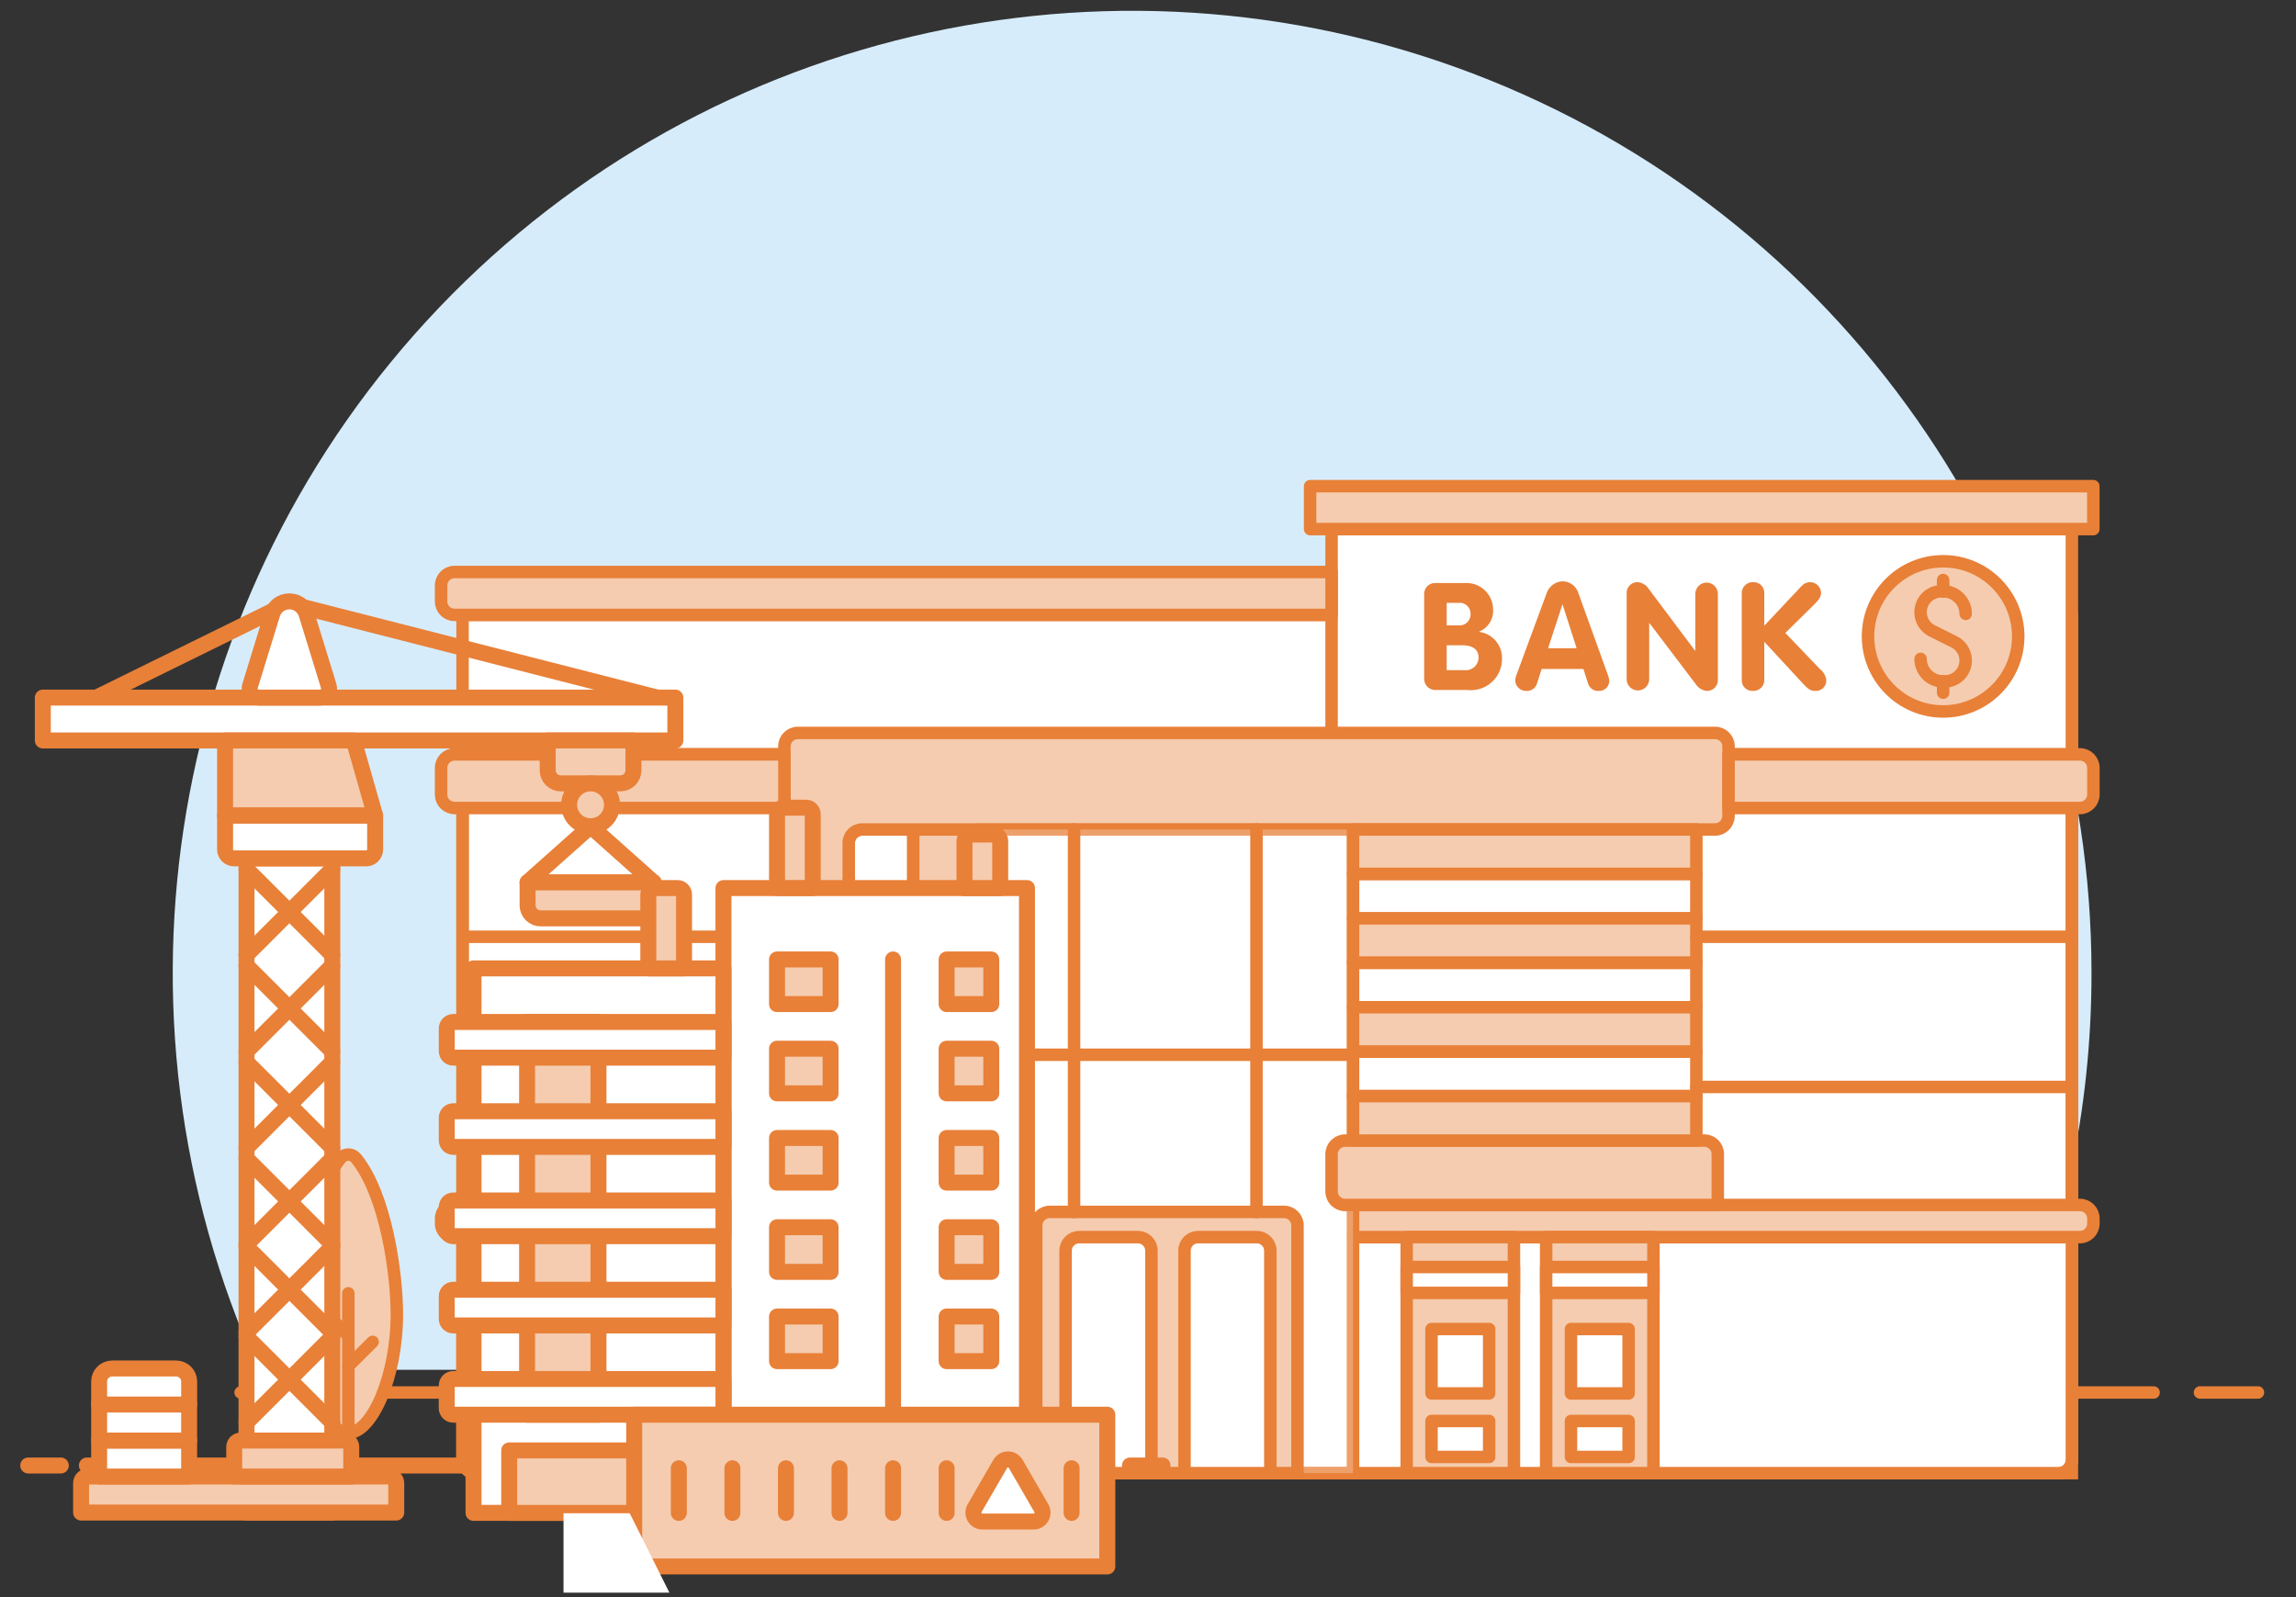 <?xml version="1.0" encoding="UTF-8"?>
<svg width="92px" height="64px" viewBox="0 0 92 64" version="1.1" xmlns="http://www.w3.org/2000/svg" xmlns:xlink="http://www.w3.org/1999/xlink">
    <rect x="0" y="0" width="92" height="64" fill="#333333" stroke="none"/>
    <title>742C8E62-EFCA-428C-A4E9-43788E9DEDAF</title>
    <g id="Page-1" stroke="none" stroke-width="1" fill="none" fill-rule="evenodd">
        <g id="Home-part-2-new" transform="translate(-488, -313)">
            <g id="Products" transform="translate(85, 139)">
                <g id="Product-card-Copy" transform="translate(380, 150)">
                    <g id="Loans-icon" transform="translate(24, 24)">
                        <path d="M82.806,38.99 C82.808,23.244 73.261,9.079 58.691,3.211 C44.121,-2.657 27.457,0.95 16.598,12.323 C5.739,23.697 2.869,40.549 9.348,54.892 L79.381,54.892 C81.642,49.898 82.81,44.475 82.806,38.99 Z" id="Path" fill="#D7ECFA" fill-rule="nonzero"></path>
                        <g id="streamline-icon-bank-3@64x64" transform="translate(8.637, 19.438)">
                            <line x1="4.186" y1="36.362" x2="76.657" y2="36.362" id="Path" stroke="#E88038" stroke-width="0.5" stroke-linecap="round" stroke-linejoin="round"></line>
                            <line x1="0.005" y1="36.362" x2="2.327" y2="36.362" id="Path" stroke="#E88038" stroke-width="0.5" stroke-linecap="round" stroke-linejoin="round"></line>
                            <line x1="78.516" y1="36.362" x2="80.838" y2="36.362" id="Path" stroke="#E88038" stroke-width="0.5" stroke-linecap="round" stroke-linejoin="round"></line>
                            <path d="M9.436,39.595 C9.138,39.594 8.898,39.353 8.897,39.056 L8.897,10.791 L73.383,10.791 L73.383,39.595 L9.436,39.595 Z" id="Path" stroke="#E88038" stroke-width="0.5" fill="#FFFFFF" fill-rule="nonzero"></path>
                            <path d="M9.436,39.595 C9.138,39.594 8.898,39.353 8.897,39.056 L8.897,10.791 L73.383,10.791 L73.383,39.056 C73.382,39.353 73.141,39.594 72.844,39.595 L9.436,39.595 Z" id="Path" stroke="#E88038" stroke-width="0.5" stroke-linecap="round" stroke-linejoin="round"></path>
                            <path d="M9.436,39.595 C9.138,39.594 8.898,39.353 8.897,39.056 L8.897,30.137 L29.533,30.137 L29.533,39.595 L9.436,39.595 Z" id="Path" fill="#FFFFFF" fill-rule="nonzero"></path>
                            <path d="M9.436,39.595 C9.138,39.594 8.898,39.353 8.897,39.056 L8.897,30.137 L29.533,30.137 L29.533,39.595 L9.436,39.595 Z" id="Path" stroke="#E88038" stroke-width="0.5" stroke-linecap="round" stroke-linejoin="round"></path>
                            <path d="M44.579,39.595 L44.579,30.137 L73.383,30.137 L73.383,39.056 C73.382,39.353 73.141,39.594 72.844,39.595 L44.579,39.595 Z" id="Path" fill="#FFFFFF" fill-rule="nonzero"></path>
                            <path d="M44.579,39.595 L44.579,30.137 L73.383,30.137 L73.383,39.056 C73.382,39.353 73.141,39.594 72.844,39.595 L44.579,39.595 Z" id="Path" stroke="#E88038" stroke-width="0.5" stroke-linecap="round" stroke-linejoin="round"></path>
                            <polygon id="Path" fill="#FFFFFF" fill-rule="nonzero" points="8.897 5.202 73.383 5.202 73.383 10.791 8.897 10.791"></polygon>
                            <polygon id="Path" stroke="#E88038" stroke-width="0.5" stroke-linecap="round" stroke-linejoin="round" points="8.897 5.202 73.383 5.202 73.383 10.791 8.897 10.791"></polygon>
                            <polygon id="Path" fill="#FFFFFF" fill-rule="nonzero" points="43.72 1.764 73.383 1.764 73.383 10.792 43.72 10.792"></polygon>
                            <polygon id="Path" stroke="#E88038" stroke-width="0.5" stroke-linecap="round" stroke-linejoin="round" points="43.72 1.764 73.383 1.764 73.383 10.792 43.72 10.792"></polygon>
                            <polygon id="Path" stroke="#E88038" stroke-width="0.5" fill="#F5CCAF" fill-rule="nonzero" stroke-linecap="round" stroke-linejoin="round" points="26.953 13.801 29.532 13.801 29.532 39.595 26.953 39.595"></polygon>
                            <path d="M26.953,39.595 L24.373,39.595 L24.373,14.34 C24.373,14.042 24.615,13.801 24.912,13.801 L26.953,13.801 L26.953,39.595 Z" id="Path" fill="#FFFFFF" fill-rule="nonzero"></path>
                            <path d="M26.953,39.595 L24.373,39.595 L24.373,14.34 C24.374,14.042 24.615,13.802 24.912,13.801 L26.953,13.801 L26.953,39.595 Z" id="Path" stroke="#E88038" stroke-width="0.5" stroke-linecap="round" stroke-linejoin="round"></path>
                            <polygon id="Path" fill="#FFFFFF" fill-rule="nonzero" points="24.373 30.137 26.953 30.137 26.953 39.595 24.373 39.595"></polygon>
                            <polygon id="Path" stroke="#E88038" stroke-width="0.5" stroke-linecap="round" stroke-linejoin="round" points="24.373 30.137 26.953 30.137 26.953 39.595 24.373 39.595"></polygon>
                            <path d="M59.626,10.47 C59.625,10.173 59.384,9.933 59.087,9.932 L22.331,9.932 C22.034,9.933 21.793,10.173 21.792,10.47 L21.792,39.595 L24.371,39.595 L24.371,14.34 C24.372,14.042 24.613,13.802 24.91,13.801 L59.085,13.801 C59.382,13.8 59.623,13.559 59.624,13.262 L59.626,10.47 Z" id="Path" fill="#F5CCAF" fill-rule="nonzero"></path>
                            <path d="M59.626,10.47 C59.625,10.173 59.384,9.933 59.087,9.932 L22.331,9.932 C22.034,9.933 21.793,10.173 21.792,10.47 L21.792,39.595 L24.371,39.595 L24.371,14.34 C24.372,14.042 24.613,13.802 24.91,13.801 L59.085,13.801 C59.382,13.8 59.623,13.559 59.624,13.262 L59.626,10.47 Z" id="Path" stroke="#E88038" stroke-width="0.5" stroke-linecap="round" stroke-linejoin="round"></path>
                            <path d="M59.626,12.941 L59.626,10.791 L73.706,10.791 C74.003,10.792 74.244,11.033 74.245,11.33 L74.245,12.402 C74.244,12.699 74.003,12.94 73.706,12.941 L59.626,12.941 Z" id="Path" stroke="#E88038" stroke-width="0.5" fill="#F5CCAF" fill-rule="nonzero" stroke-linecap="round" stroke-linejoin="round"></path>
                            <path d="M8.576,12.941 C8.278,12.94 8.037,12.699 8.037,12.402 L8.037,11.33 C8.038,11.033 8.279,10.792 8.576,10.791 L21.795,10.791 L21.795,12.941 L8.576,12.941 Z" id="Path" stroke="#E88038" stroke-width="0.5" fill="#F5CCAF" fill-rule="nonzero" stroke-linecap="round" stroke-linejoin="round"></path>
                            <path d="M8.576,30.137 C8.278,30.137 8.037,29.896 8.037,29.598 L8.037,29.389 C8.037,29.091 8.278,28.85 8.576,28.85 L21.795,28.85 L21.795,30.14 L8.576,30.137 Z" id="Path" stroke="#E88038" stroke-width="0.5" fill="#F5CCAF" fill-rule="nonzero" stroke-linecap="round" stroke-linejoin="round"></path>
                            <polygon id="Path" stroke="#E88038" stroke-width="0.5" fill="#F5CCAF" fill-rule="nonzero" stroke-linecap="round" stroke-linejoin="round" points="24.373 28.847 26.953 28.847 26.953 30.137 24.373 30.137"></polygon>
                            <path d="M44.579,30.137 L44.579,28.847 L73.706,28.847 C74.003,28.848 74.244,29.089 74.245,29.387 L74.245,29.598 C74.244,29.895 74.003,30.136 73.706,30.137 L44.579,30.137 Z" id="Path" stroke="#E88038" stroke-width="0.5" fill="#F5CCAF" fill-rule="nonzero" stroke-linecap="round" stroke-linejoin="round"></path>
                            <polygon id="Path" stroke="#E88038" stroke-width="0.5" fill="#F5CCAF" fill-rule="nonzero" stroke-linecap="round" stroke-linejoin="round" points="42.859 0.044 74.242 0.044 74.242 1.764 42.859 1.764"></polygon>
                            <path d="M8.576,5.202 C8.278,5.202 8.037,4.961 8.037,4.663 L8.037,4.021 C8.038,3.724 8.279,3.483 8.576,3.483 L43.719,3.483 L43.719,5.202 L8.576,5.202 Z" id="Path" stroke="#E88038" stroke-width="0.5" fill="#F5CCAF" fill-rule="nonzero" stroke-linecap="round" stroke-linejoin="round"></path>
                            <polygon id="Path" stroke="#E88038" stroke-width="0.5" fill="#FFFFFF" fill-rule="nonzero" opacity="0.5" stroke-linecap="round" stroke-linejoin="round" points="29.532 13.801 44.579 13.801 44.579 39.595 29.532 39.595"></polygon>
                            <path d="M59.195,28.847 L44.258,28.847 C43.961,28.846 43.72,28.606 43.719,28.309 L43.719,26.807 C43.72,26.51 43.961,26.269 44.258,26.268 L58.657,26.268 C58.954,26.269 59.195,26.51 59.195,26.807 L59.195,28.847 Z" id="Path" stroke="#E88038" stroke-width="0.5" fill="#F5CCAF" fill-rule="nonzero" stroke-linecap="round" stroke-linejoin="round"></path>
                            <path d="M42.353,29.665 C42.353,29.367 42.112,29.127 41.815,29.125 L32.423,29.125 C32.126,29.127 31.885,29.367 31.884,29.665 L31.884,39.595 L42.353,39.595 L42.353,29.665 Z" id="Path" stroke="#E88038" stroke-width="0.5" fill="#F5CCAF" fill-rule="nonzero" stroke-linecap="round" stroke-linejoin="round"></path>
                            <polygon id="Path" stroke="#E88038" stroke-width="0.5" fill="#F5CCAF" fill-rule="nonzero" stroke-linecap="round" stroke-linejoin="round" points="44.579 13.801 58.336 13.801 58.336 15.582 44.579 15.582"></polygon>
                            <polygon id="Path" stroke="#E88038" stroke-width="0.5" stroke-linecap="round" stroke-linejoin="round" points="44.579 15.582 58.336 15.582 58.336 17.363 44.579 17.363"></polygon>
                            <polygon id="Path" stroke="#E88038" stroke-width="0.5" fill="#F5CCAF" fill-rule="nonzero" stroke-linecap="round" stroke-linejoin="round" points="44.579 17.363 58.336 17.363 58.336 19.144 44.579 19.144"></polygon>
                            <polygon id="Path" stroke="#E88038" stroke-width="0.5" stroke-linecap="round" stroke-linejoin="round" points="44.579 19.144 58.336 19.144 58.336 20.925 44.579 20.925"></polygon>
                            <polygon id="Path" stroke="#E88038" stroke-width="0.5" fill="#F5CCAF" fill-rule="nonzero" stroke-linecap="round" stroke-linejoin="round" points="44.579 20.925 58.336 20.925 58.336 22.706 44.579 22.706"></polygon>
                            <polygon id="Path" stroke="#E88038" stroke-width="0.5" stroke-linecap="round" stroke-linejoin="round" points="44.579 22.706 58.336 22.706 58.336 24.487 44.579 24.487"></polygon>
                            <polygon id="Path" stroke="#E88038" stroke-width="0.5" fill="#F5CCAF" fill-rule="nonzero" stroke-linecap="round" stroke-linejoin="round" points="44.579 24.487 58.336 24.487 58.336 26.268 44.579 26.268"></polygon>
                            <line x1="33.401" y1="13.801" x2="33.401" y2="29.132" id="Path" stroke="#E88038" stroke-width="0.5" stroke-linecap="round" stroke-linejoin="round"></line>
                            <line x1="40.71" y1="13.801" x2="40.71" y2="29.132" id="Path" stroke="#E88038" stroke-width="0.5" stroke-linecap="round" stroke-linejoin="round"></line>
                            <line x1="29.532" y1="22.829" x2="44.579" y2="22.829" id="Path" stroke="#E88038" stroke-width="0.5" stroke-linecap="round" stroke-linejoin="round"></line>
                            <path d="M36.501,39.595 L33.061,39.595 L33.061,30.676 C33.062,30.379 33.303,30.138 33.601,30.137 L35.962,30.137 C36.259,30.138 36.5,30.379 36.501,30.676 L36.501,39.595 Z" id="Path" fill="#FFFFFF" fill-rule="nonzero"></path>
                            <path d="M36.501,39.595 L33.061,39.595 L33.061,30.676 C33.062,30.379 33.303,30.138 33.601,30.137 L35.962,30.137 C36.259,30.138 36.5,30.379 36.501,30.676 L36.501,39.595 Z" id="Path" stroke="#E88038" stroke-width="0.5" stroke-linecap="round" stroke-linejoin="round"></path>
                            <path d="M41.265,39.595 L37.826,39.595 L37.826,30.676 C37.827,30.379 38.067,30.138 38.365,30.137 L40.726,30.137 C41.023,30.138 41.264,30.379 41.265,30.676 L41.265,39.595 Z" id="Path" fill="#FFFFFF" fill-rule="nonzero"></path>
                            <path d="M41.265,39.595 L37.826,39.595 L37.826,30.676 C37.827,30.379 38.067,30.138 38.365,30.137 L40.726,30.137 C41.023,30.138 41.264,30.379 41.265,30.676 L41.265,39.595 Z" id="Path" stroke="#E88038" stroke-width="0.5" stroke-linecap="round" stroke-linejoin="round"></path>
                            <path d="M47.429,4.378 C47.423,4.252 47.472,4.13 47.563,4.043 C47.655,3.957 47.779,3.914 47.904,3.926 L49.06,3.926 C49.353,3.908 49.64,4.011 49.855,4.211 C50.069,4.412 50.191,4.692 50.191,4.986 C50.217,5.371 49.991,5.728 49.632,5.871 L49.632,5.882 C50.149,5.949 50.538,6.385 50.547,6.906 C50.566,7.274 50.422,7.632 50.153,7.884 C49.883,8.136 49.516,8.256 49.15,8.212 L47.911,8.212 C47.784,8.222 47.659,8.178 47.568,8.091 C47.476,8.003 47.425,7.881 47.429,7.754 L47.429,4.378 Z M48.332,5.624 L48.802,5.624 C48.932,5.636 49.062,5.591 49.156,5.499 C49.249,5.407 49.298,5.279 49.289,5.148 C49.288,5.024 49.234,4.907 49.141,4.825 C49.048,4.743 48.925,4.705 48.802,4.72 L48.332,4.72 L48.332,5.624 Z M48.332,7.417 L49.042,7.417 C49.189,7.433 49.336,7.385 49.444,7.285 C49.553,7.184 49.613,7.042 49.608,6.894 C49.608,6.611 49.392,6.419 48.97,6.419 L48.332,6.419 L48.332,7.417 Z" id="Shape" fill="#E88038" fill-rule="nonzero"></path>
                            <path d="M52.328,4.354 C52.417,4.068 52.675,3.868 52.975,3.855 C53.276,3.86 53.538,4.064 53.618,4.355 L54.798,7.629 C54.826,7.7 54.842,7.775 54.846,7.852 C54.845,7.96 54.8,8.063 54.722,8.138 C54.643,8.213 54.538,8.253 54.43,8.249 C54.227,8.264 54.043,8.133 53.991,7.936 L53.81,7.37 L52.137,7.37 L51.957,7.93 C51.909,8.127 51.726,8.262 51.523,8.249 C51.408,8.253 51.296,8.21 51.212,8.131 C51.129,8.052 51.08,7.943 51.077,7.828 C51.078,7.759 51.093,7.692 51.12,7.629 L52.328,4.354 Z M52.394,6.539 L53.538,6.539 L52.978,4.793 L52.966,4.793 L52.394,6.539 Z" id="Shape" fill="#E88038" fill-rule="nonzero"></path>
                            <path d="M55.542,4.36 C55.531,4.235 55.574,4.112 55.661,4.022 C55.748,3.932 55.869,3.884 55.994,3.89 C56.142,3.904 56.279,3.975 56.374,4.089 L58.282,6.635 L58.294,6.635 L58.294,4.36 C58.294,4.11 58.497,3.908 58.746,3.908 C58.996,3.908 59.198,4.11 59.198,4.36 L59.198,7.779 C59.209,7.903 59.166,8.026 59.079,8.116 C58.993,8.206 58.871,8.254 58.747,8.248 C58.599,8.233 58.463,8.162 58.366,8.049 L56.458,5.533 L56.446,5.533 L56.446,7.779 C56.446,8.028 56.243,8.23 55.994,8.23 C55.744,8.23 55.542,8.028 55.542,7.779 L55.542,4.36 Z" id="Path" fill="#E88038" fill-rule="nonzero"></path>
                            <path d="M60.154,4.336 C60.152,4.216 60.198,4.1 60.284,4.015 C60.369,3.931 60.486,3.886 60.606,3.89 C60.727,3.882 60.845,3.927 60.931,4.012 C61.018,4.097 61.064,4.215 61.057,4.336 L61.057,5.636 L62.538,4.059 C62.625,3.955 62.752,3.894 62.887,3.89 C63.004,3.888 63.117,3.933 63.2,4.014 C63.284,4.096 63.332,4.207 63.333,4.324 C63.333,4.48 63.238,4.607 63.038,4.805 L61.9,5.925 L63.29,7.375 C63.434,7.486 63.526,7.652 63.543,7.833 C63.543,7.953 63.492,8.067 63.402,8.146 C63.312,8.225 63.193,8.262 63.074,8.248 C62.899,8.248 62.785,8.146 62.616,7.965 L61.058,6.28 L61.058,7.815 C61.058,7.933 61.01,8.046 60.925,8.128 C60.84,8.21 60.724,8.253 60.606,8.248 C60.487,8.256 60.37,8.214 60.284,8.132 C60.198,8.049 60.151,7.934 60.155,7.815 L60.154,4.336 Z" id="Path" fill="#E88038" fill-rule="nonzero"></path>
                            <path d="M65.214,6.063 C65.214,7.725 66.562,9.072 68.224,9.072 C69.886,9.072 71.233,7.725 71.233,6.063 C71.233,4.401 69.886,3.053 68.224,3.053 C66.562,3.053 65.214,4.401 65.214,6.063 Z" id="Path" fill="#F5CCAF" fill-rule="nonzero"></path>
                            <path d="M65.214,6.063 C65.214,7.725 66.562,9.072 68.224,9.072 C69.886,9.072 71.233,7.725 71.233,6.063 C71.233,4.401 69.886,3.053 68.224,3.053 C66.562,3.053 65.214,4.401 65.214,6.063 Z" id="Path" stroke="#E88038" stroke-width="0.5" stroke-linecap="round" stroke-linejoin="round"></path>
                            <path d="M69.127,5.16 C69.127,4.661 68.722,4.256 68.223,4.256 L68.158,4.256 C67.769,4.256 67.431,4.523 67.342,4.901 C67.253,5.279 67.435,5.669 67.783,5.842 L68.663,6.282 C69.011,6.455 69.194,6.845 69.104,7.223 C69.015,7.601 68.678,7.868 68.289,7.868 L68.223,7.868 C67.724,7.868 67.32,7.463 67.32,6.964" id="Path" stroke="#E88038" stroke-width="0.5" stroke-linecap="round" stroke-linejoin="round"></path>
                            <line x1="68.224" y1="4.257" x2="68.224" y2="3.805" id="Path" stroke="#E88038" stroke-width="0.5" stroke-linecap="round" stroke-linejoin="round"></line>
                            <line x1="68.224" y1="8.319" x2="68.224" y2="7.868" id="Path" stroke="#E88038" stroke-width="0.5" stroke-linecap="round" stroke-linejoin="round"></line>
                            <polygon id="Path" stroke="#E88038" stroke-width="0.5" fill="#F5CCAF" fill-rule="nonzero" stroke-linecap="round" stroke-linejoin="round" points="46.728 30.137 51.027 30.137 51.027 39.595 46.728 39.595"></polygon>
                            <polygon id="Path" stroke="#E88038" stroke-width="0.5" fill="#F5CCAF" fill-rule="nonzero" stroke-linecap="round" stroke-linejoin="round" points="52.317 30.137 56.616 30.137 56.616 39.595 52.317 39.595"></polygon>
                            <polygon id="Path" stroke="#E88038" stroke-width="0.5" fill="#FFFFFF" fill-rule="nonzero" stroke-linecap="round" stroke-linejoin="round" points="46.728 31.334 51.027 31.334 51.027 32.371 46.728 32.371"></polygon>
                            <polygon id="Path" stroke="#E88038" stroke-width="0.5" fill="#FFFFFF" fill-rule="nonzero" stroke-linecap="round" stroke-linejoin="round" points="52.317 31.334 56.616 31.334 56.616 32.371 52.317 32.371"></polygon>
                            <line x1="8.897" y1="18.1" x2="21.794" y2="18.1" id="Path" stroke="#E88038" stroke-width="0.5" stroke-linecap="round" stroke-linejoin="round"></line>
                            <line x1="8.897" y1="24.119" x2="21.794" y2="24.119" id="Path" stroke="#E88038" stroke-width="0.5" stroke-linecap="round" stroke-linejoin="round"></line>
                            <line x1="24.373" y1="18.1" x2="26.953" y2="18.1" id="Path" stroke="#E88038" stroke-width="0.5" stroke-linecap="round" stroke-linejoin="round"></line>
                            <line x1="24.373" y1="24.119" x2="26.953" y2="24.119" id="Path" stroke="#E88038" stroke-width="0.5" stroke-linecap="round" stroke-linejoin="round"></line>
                            <line x1="58.336" y1="18.1" x2="73.383" y2="18.1" id="Path" stroke="#E88038" stroke-width="0.5" stroke-linecap="round" stroke-linejoin="round"></line>
                            <line x1="58.336" y1="24.119" x2="73.383" y2="24.119" id="Path" stroke="#E88038" stroke-width="0.5" stroke-linecap="round" stroke-linejoin="round"></line>
                            <path d="M6.265,33.231 C6.265,31.571 5.822,28.436 4.628,26.971 C4.552,26.88 4.439,26.827 4.32,26.827 C4.202,26.827 4.089,26.88 4.013,26.971 C2.819,28.436 2.376,31.57 2.376,33.228 C2.376,35.717 3.374,37.979 4.321,37.979 C5.267,37.979 6.265,35.718 6.265,33.231 Z" id="Path" fill="#F5CCAF" fill-rule="nonzero"></path>
                            <line x1="4.321" y1="39.595" x2="4.321" y2="32.388" id="Path" stroke="#E88038" stroke-width="0.5" stroke-linecap="round" stroke-linejoin="round"></line>
                            <line x1="4.321" y1="35.304" x2="5.293" y2="34.333" id="Path" stroke="#E88038" stroke-width="0.5" stroke-linecap="round" stroke-linejoin="round"></line>
                            <line x1="4.321" y1="34.089" x2="3.713" y2="33.481" id="Path" stroke="#E88038" stroke-width="0.5" stroke-linecap="round" stroke-linejoin="round"></line>
                            <path d="M6.265,33.231 C6.265,31.571 5.822,28.436 4.628,26.971 C4.552,26.88 4.439,26.827 4.32,26.827 C4.202,26.827 4.089,26.88 4.013,26.971 C2.819,28.436 2.376,31.57 2.376,33.228 C2.376,35.717 3.374,37.979 4.321,37.979 C5.267,37.979 6.265,35.718 6.265,33.231 Z" id="Path" stroke="#E88038" stroke-width="0.5" stroke-linecap="round" stroke-linejoin="round"></path>
                            <polygon id="Path" stroke="#E88038" stroke-width="0.5" fill="#FFFFFF" fill-rule="nonzero" stroke-linecap="round" stroke-linejoin="round" points="47.723 33.82 50.033 33.82 50.033 36.4 47.723 36.4"></polygon>
                            <polygon id="Path" stroke="#E88038" stroke-width="0.5" fill="#FFFFFF" fill-rule="nonzero" stroke-linecap="round" stroke-linejoin="round" points="53.311 33.82 55.621 33.82 55.621 36.4 53.311 36.4"></polygon>
                            <polygon id="Path" stroke="#E88038" stroke-width="0.5" fill="#FFFFFF" fill-rule="nonzero" stroke-linecap="round" stroke-linejoin="round" points="47.723 37.504 50.033 37.504 50.033 38.945 47.723 38.945"></polygon>
                            <polygon id="Path" stroke="#E88038" stroke-width="0.5" fill="#FFFFFF" fill-rule="nonzero" stroke-linecap="round" stroke-linejoin="round" points="53.311 37.504 55.621 37.504 55.621 38.945 53.311 38.945"></polygon>
                        </g>
                        <g id="streamline-icon-apartment-building@64x64" transform="translate(0, 24)">
                            <line x1="2.482" y1="34.726" x2="43.233" y2="34.726" id="Path" stroke="#E88038" stroke-width="0.64" stroke-linecap="round" stroke-linejoin="round"></line>
                            <line x1="0.131" y1="34.726" x2="1.437" y2="34.726" id="Path" stroke="#E88038" stroke-width="0.64" stroke-linecap="round" stroke-linejoin="round"></line>
                            <line x1="44.278" y1="34.726" x2="45.584" y2="34.726" id="Path" stroke="#E88038" stroke-width="0.64" stroke-linecap="round" stroke-linejoin="round"></line>
                            <polygon id="Path" fill="#FFFFFF" fill-rule="nonzero" points="27.989 11.587 40.151 11.587 40.151 36.625 27.989 36.625"></polygon>
                            <polygon id="Path" stroke="#E88038" stroke-width="0.64" stroke-linecap="round" stroke-linejoin="round" points="27.989 11.587 40.151 11.587 40.151 36.625 27.989 36.625"></polygon>
                            <polygon id="Path" fill="#FFFFFF" fill-rule="nonzero" points="17.974 14.805 27.989 14.805 27.989 36.624 17.974 36.624"></polygon>
                            <polygon id="Path" fill="#FFFFFF" fill-rule="nonzero" points="17.974 14.805 27.989 14.805 27.989 16.952 17.974 16.952"></polygon>
                            <polygon id="Path" stroke="#E88038" stroke-width="0.64" stroke-linecap="round" stroke-linejoin="round" points="17.974 14.805 27.989 14.805 27.989 36.624 17.974 36.624"></polygon>
                            <polygon id="Path" stroke="#E88038" stroke-width="0.64" fill="#F5CCAF" fill-rule="nonzero" stroke-linecap="round" stroke-linejoin="round" points="30.135 14.448 32.282 14.448 32.282 16.236 30.135 16.236"></polygon>
                            <polygon id="Path" stroke="#E88038" stroke-width="0.64" fill="#F5CCAF" fill-rule="nonzero" stroke-linecap="round" stroke-linejoin="round" points="36.931 14.448 38.72 14.448 38.72 16.236 36.931 16.236"></polygon>
                            <polygon id="Path" stroke="#E88038" stroke-width="0.64" fill="#F5CCAF" fill-rule="nonzero" stroke-linecap="round" stroke-linejoin="round" points="30.135 18.025 32.282 18.025 32.282 19.813 30.135 19.813"></polygon>
                            <polygon id="Path" stroke="#E88038" stroke-width="0.64" fill="#F5CCAF" fill-rule="nonzero" stroke-linecap="round" stroke-linejoin="round" points="36.931 18.025 38.72 18.025 38.72 19.813 36.931 19.813"></polygon>
                            <polygon id="Path" stroke="#E88038" stroke-width="0.64" fill="#F5CCAF" fill-rule="nonzero" stroke-linecap="round" stroke-linejoin="round" points="30.135 21.602 32.282 21.602 32.282 23.39 30.135 23.39"></polygon>
                            <polygon id="Path" stroke="#E88038" stroke-width="0.64" fill="#F5CCAF" fill-rule="nonzero" stroke-linecap="round" stroke-linejoin="round" points="36.931 21.602 38.72 21.602 38.72 23.39 36.931 23.39"></polygon>
                            <polygon id="Path" stroke="#E88038" stroke-width="0.64" fill="#F5CCAF" fill-rule="nonzero" stroke-linecap="round" stroke-linejoin="round" points="30.135 25.179 32.282 25.179 32.282 26.967 30.135 26.967"></polygon>
                            <polygon id="Path" stroke="#E88038" stroke-width="0.64" fill="#F5CCAF" fill-rule="nonzero" stroke-linecap="round" stroke-linejoin="round" points="36.931 25.179 38.72 25.179 38.72 26.967 36.931 26.967"></polygon>
                            <polygon id="Path" stroke="#E88038" stroke-width="0.64" fill="#F5CCAF" fill-rule="nonzero" stroke-linecap="round" stroke-linejoin="round" points="30.135 28.756 32.282 28.756 32.282 30.544 30.135 30.544"></polygon>
                            <polygon id="Path" stroke="#E88038" stroke-width="0.64" fill="#F5CCAF" fill-rule="nonzero" stroke-linecap="round" stroke-linejoin="round" points="36.931 28.756 38.72 28.756 38.72 30.544 36.931 30.544"></polygon>
                            <line x1="34.785" y1="36.625" x2="34.785" y2="14.448" id="Path" stroke="#E88038" stroke-width="0.64" stroke-linecap="round" stroke-linejoin="round"></line>
                            <line x1="25.339" y1="3.954" x2="10.548" y2="0.174" id="Path" stroke="#E88038" stroke-width="0.64" stroke-linecap="round" stroke-linejoin="round"></line>
                            <line x1="2.864" y1="3.954" x2="10.548" y2="0.174" id="Path" stroke="#E88038" stroke-width="0.64" stroke-linecap="round" stroke-linejoin="round"></line>
                            <polygon id="Path" fill="#F5CCAF" fill-rule="nonzero" points="13.174 5.673 14.032 8.68 8.019 8.68 8.019 5.673"></polygon>
                            <polygon id="Path" stroke="#E88038" stroke-width="0.64" fill="#FFFFFF" fill-rule="nonzero" stroke-linecap="round" stroke-linejoin="round" points="0.716 3.954 26.061 3.954 26.061 5.672 0.716 5.672"></polygon>
                            <polygon id="Path" stroke="#E88038" stroke-width="0.64" fill="#FFFFFF" fill-rule="nonzero" stroke-linecap="round" stroke-linejoin="round" points="8.878 10.398 12.315 10.398 12.315 36.611 8.878 36.611"></polygon>
                            <path d="M9.364,3.954 L11.828,3.954 C11.942,3.954 12.049,3.9 12.117,3.809 C12.185,3.717 12.205,3.599 12.171,3.49 L11.283,0.606 C11.19,0.304 10.911,0.098 10.595,0.098 C10.279,0.098 10,0.304 9.907,0.606 L9.019,3.49 C8.985,3.599 9.006,3.717 9.074,3.809 C9.142,3.901 9.25,3.955 9.364,3.954 L9.364,3.954 Z" id="Path" stroke="#E88038" stroke-width="0.64" fill="#FFFFFF" fill-rule="nonzero" stroke-linecap="round" stroke-linejoin="round"></path>
                            <path d="M13.672,10.398 L8.38,10.398 C8.284,10.398 8.192,10.36 8.124,10.293 C8.057,10.225 8.019,10.133 8.019,10.038 L8.019,8.679 L14.032,8.679 L14.032,10.038 C14.032,10.237 13.871,10.398 13.672,10.398 L13.672,10.398 Z" id="Path" stroke="#E88038" stroke-width="0.64" fill="#FFFFFF" fill-rule="nonzero" stroke-linecap="round" stroke-linejoin="round"></path>
                            <polygon id="Path" stroke="#E88038" stroke-width="0.64" stroke-linecap="round" stroke-linejoin="round" points="13.174 5.673 14.032 8.68 8.019 8.68 8.019 5.673"></polygon>
                            <path d="M21.468,7.391 L23.86,7.391 C24.148,7.391 24.382,7.157 24.382,6.869 L24.382,5.673 L20.946,5.673 L20.946,6.869 C20.946,7.157 21.179,7.391 21.468,7.391 Z" id="Path" stroke="#E88038" stroke-width="0.64" fill="#F5CCAF" fill-rule="nonzero" stroke-linecap="round" stroke-linejoin="round"></path>
                            <path d="M21.805,8.25 C21.805,8.724 22.189,9.109 22.664,9.109 C23.138,9.109 23.523,8.724 23.523,8.25 C23.523,7.775 23.138,7.391 22.664,7.391 C22.189,7.391 21.805,7.775 21.805,8.25 Z" id="Path" stroke="#E88038" stroke-width="0.64" fill="#F5CCAF" fill-rule="nonzero" stroke-linecap="round" stroke-linejoin="round"></path>
                            <line x1="12.314" y1="18.56" x2="8.878" y2="21.997" id="Path" stroke="#E88038" stroke-width="0.64" stroke-linecap="round" stroke-linejoin="round"></line>
                            <line x1="8.878" y1="18.56" x2="12.314" y2="21.997" id="Path" stroke="#E88038" stroke-width="0.64" stroke-linecap="round" stroke-linejoin="round"></line>
                            <line x1="12.314" y1="22.426" x2="8.878" y2="25.863" id="Path" stroke="#E88038" stroke-width="0.64" stroke-linecap="round" stroke-linejoin="round"></line>
                            <line x1="8.878" y1="22.426" x2="12.314" y2="25.863" id="Path" stroke="#E88038" stroke-width="0.64" stroke-linecap="round" stroke-linejoin="round"></line>
                            <line x1="12.314" y1="25.959" x2="8.878" y2="29.396" id="Path" stroke="#E88038" stroke-width="0.64" stroke-linecap="round" stroke-linejoin="round"></line>
                            <line x1="8.878" y1="25.959" x2="12.314" y2="29.396" id="Path" stroke="#E88038" stroke-width="0.64" stroke-linecap="round" stroke-linejoin="round"></line>
                            <line x1="12.314" y1="29.567" x2="8.878" y2="33.003" id="Path" stroke="#E88038" stroke-width="0.64" stroke-linecap="round" stroke-linejoin="round"></line>
                            <line x1="8.878" y1="29.567" x2="12.314" y2="33.003" id="Path" stroke="#E88038" stroke-width="0.64" stroke-linecap="round" stroke-linejoin="round"></line>
                            <line x1="12.314" y1="14.694" x2="8.878" y2="18.13" id="Path" stroke="#E88038" stroke-width="0.64" stroke-linecap="round" stroke-linejoin="round"></line>
                            <line x1="8.878" y1="14.694" x2="12.314" y2="18.13" id="Path" stroke="#E88038" stroke-width="0.64" stroke-linecap="round" stroke-linejoin="round"></line>
                            <line x1="12.314" y1="10.827" x2="8.878" y2="14.264" id="Path" stroke="#E88038" stroke-width="0.64" stroke-linecap="round" stroke-linejoin="round"></line>
                            <line x1="8.878" y1="10.827" x2="12.314" y2="14.264" id="Path" stroke="#E88038" stroke-width="0.64" stroke-linecap="round" stroke-linejoin="round"></line>
                            <path d="M14.616,35.167 L2.511,35.167 C2.367,35.167 2.25,35.284 2.25,35.429 L2.25,36.611 L14.877,36.611 L14.877,35.429 C14.877,35.284 14.76,35.167 14.616,35.167 Z" id="Path" stroke="#E88038" stroke-width="0.64" fill="#F5CCAF" fill-rule="nonzero" stroke-linecap="round" stroke-linejoin="round"></path>
                            <path d="M12.812,33.725 L8.647,33.725 C8.502,33.725 8.385,33.842 8.385,33.986 L8.385,35.167 L13.075,35.167 L13.075,33.986 C13.075,33.916 13.048,33.85 12.998,33.801 C12.949,33.752 12.882,33.724 12.812,33.725 Z" id="Path" stroke="#E88038" stroke-width="0.64" fill="#F5CCAF" fill-rule="nonzero" stroke-linecap="round" stroke-linejoin="round"></path>
                            <polygon id="Path" stroke="#E88038" stroke-width="0.64" fill="#FFFFFF" fill-rule="nonzero" stroke-linecap="round" stroke-linejoin="round" points="2.972 33.725 6.579 33.725 6.579 35.168 2.972 35.168"></polygon>
                            <polygon id="Path" stroke="#E88038" stroke-width="0.64" fill="#FFFFFF" fill-rule="nonzero" stroke-linecap="round" stroke-linejoin="round" points="2.972 32.282 6.579 32.282 6.579 33.725 2.972 33.725"></polygon>
                            <path d="M6.057,30.839 L3.494,30.839 C3.206,30.839 2.972,31.073 2.972,31.361 L2.972,32.282 L6.58,32.282 L6.58,31.361 C6.58,31.073 6.346,30.839 6.057,30.839 Z" id="Path" stroke="#E88038" stroke-width="0.64" fill="#FFFFFF" fill-rule="nonzero" stroke-linecap="round" stroke-linejoin="round"></path>
                            <polygon id="Path" stroke="#E88038" stroke-width="0.64" stroke-linecap="round" stroke-linejoin="round" points="22.664 9.109 20.138 11.359 25.189 11.359"></polygon>
                            <path d="M24.667,12.802 L20.663,12.802 C20.374,12.802 20.14,12.568 20.14,12.28 L20.14,11.359 L25.191,11.359 L25.191,12.28 C25.191,12.419 25.136,12.552 25.038,12.65 C24.939,12.748 24.806,12.803 24.667,12.802 Z" id="Path" stroke="#E88038" stroke-width="0.64" fill="#F5CCAF" fill-rule="nonzero" stroke-linecap="round" stroke-linejoin="round"></path>
                            <path d="M31.305,8.366 L30.397,8.366 C30.252,8.366 30.135,8.483 30.135,8.627 L30.135,11.585 L31.566,11.585 L31.566,8.627 C31.566,8.483 31.449,8.366 31.305,8.366 Z" id="Path" stroke="#E88038" stroke-width="0.64" fill="#F5CCAF" fill-rule="nonzero" stroke-linecap="round" stroke-linejoin="round"></path>
                            <path d="M26.149,11.587 L25.24,11.587 C25.095,11.587 24.978,11.704 24.978,11.848 L24.978,14.805 L26.41,14.805 L26.41,11.848 C26.41,11.704 26.293,11.587 26.149,11.587 Z" id="Path" stroke="#E88038" stroke-width="0.64" fill="#F5CCAF" fill-rule="nonzero" stroke-linecap="round" stroke-linejoin="round"></path>
                            <path d="M38.816,9.44 L37.908,9.44 C37.764,9.44 37.647,9.557 37.647,9.702 L37.647,11.587 L39.078,11.587 L39.078,9.702 C39.078,9.557 38.961,9.44 38.816,9.44 Z" id="Path" stroke="#E88038" stroke-width="0.64" fill="#F5CCAF" fill-rule="nonzero" stroke-linecap="round" stroke-linejoin="round"></path>
                            <polygon id="Path" stroke="#E88038" stroke-width="0.64" fill="#F5CCAF" fill-rule="nonzero" stroke-linecap="round" stroke-linejoin="round" points="20.12 16.952 22.981 16.952 22.981 32.69 20.12 32.69"></polygon>
                            <path d="M27.989,18.383 L17.162,18.383 C17.018,18.383 16.901,18.266 16.901,18.121 L16.901,17.213 C16.901,17.069 17.018,16.952 17.162,16.952 L27.989,16.952 L27.989,18.383 Z" id="Path" stroke="#E88038" stroke-width="0.64" fill="#FFFFFF" fill-rule="nonzero" stroke-linecap="round" stroke-linejoin="round"></path>
                            <path d="M27.989,21.959 L17.162,21.959 C17.018,21.959 16.901,21.842 16.901,21.698 L16.901,20.79 C16.901,20.646 17.018,20.529 17.162,20.529 L27.989,20.529 L27.989,21.959 Z" id="Path" stroke="#E88038" stroke-width="0.64" fill="#FFFFFF" fill-rule="nonzero" stroke-linecap="round" stroke-linejoin="round"></path>
                            <path d="M27.989,25.537 L17.162,25.537 C17.018,25.537 16.901,25.42 16.901,25.275 L16.901,24.367 C16.901,24.222 17.018,24.106 17.162,24.106 L27.989,24.106 L27.989,25.537 Z" id="Path" stroke="#E88038" stroke-width="0.64" fill="#FFFFFF" fill-rule="nonzero" stroke-linecap="round" stroke-linejoin="round"></path>
                            <path d="M27.989,29.113 L17.162,29.113 C17.018,29.113 16.901,28.996 16.901,28.852 L16.901,27.944 C16.901,27.8 17.018,27.683 17.162,27.683 L27.989,27.683 L27.989,29.113 Z" id="Path" stroke="#E88038" stroke-width="0.64" fill="#FFFFFF" fill-rule="nonzero" stroke-linecap="round" stroke-linejoin="round"></path>
                            <path d="M27.989,32.69 L17.162,32.69 C17.018,32.69 16.901,32.573 16.901,32.429 L16.901,31.521 C16.901,31.376 17.018,31.259 17.162,31.259 L27.989,31.259 L27.989,32.69 Z" id="Path" stroke="#E88038" stroke-width="0.64" fill="#FFFFFF" fill-rule="nonzero" stroke-linecap="round" stroke-linejoin="round"></path>
                            <polygon id="Path" stroke="#E88038" stroke-width="0.64" fill="#F5CCAF" fill-rule="nonzero" stroke-linecap="round" stroke-linejoin="round" points="19.404 34.121 27.989 34.121 27.989 36.625 19.404 36.625"></polygon>
                            <polygon id="Path" fill="#F5CCAF" fill-rule="nonzero" points="24.412 32.69 43.37 32.69 43.37 38.771 24.412 38.771"></polygon>
                            <polygon id="Path" stroke="#E88038" stroke-width="0.64" stroke-linecap="round" stroke-linejoin="round" points="24.412 32.69 43.37 32.69 43.37 38.771 24.412 38.771"></polygon>
                            <line x1="26.2" y1="34.837" x2="26.2" y2="36.625" id="Path" stroke="#E88038" stroke-width="0.64" stroke-linecap="round" stroke-linejoin="round"></line>
                            <line x1="28.347" y1="34.837" x2="28.347" y2="36.625" id="Path" stroke="#E88038" stroke-width="0.64" stroke-linecap="round" stroke-linejoin="round"></line>
                            <line x1="30.493" y1="34.837" x2="30.493" y2="36.625" id="Path" stroke="#E88038" stroke-width="0.64" stroke-linecap="round" stroke-linejoin="round"></line>
                            <line x1="32.639" y1="34.837" x2="32.639" y2="36.625" id="Path" stroke="#E88038" stroke-width="0.64" stroke-linecap="round" stroke-linejoin="round"></line>
                            <line x1="34.785" y1="34.837" x2="34.785" y2="36.625" id="Path" stroke="#E88038" stroke-width="0.64" stroke-linecap="round" stroke-linejoin="round"></line>
                            <line x1="36.931" y1="34.837" x2="36.931" y2="36.625" id="Path" stroke="#E88038" stroke-width="0.64" stroke-linecap="round" stroke-linejoin="round"></line>
                            <line x1="41.939" y1="34.837" x2="41.939" y2="36.625" id="Path" stroke="#E88038" stroke-width="0.64" stroke-linecap="round" stroke-linejoin="round"></line>
                            <path d="M38.053,36.436 L39.08,34.66 C39.144,34.549 39.262,34.481 39.39,34.481 C39.517,34.481 39.635,34.549 39.699,34.66 L40.726,36.436 C40.79,36.547 40.79,36.683 40.726,36.793 C40.662,36.904 40.544,36.972 40.416,36.972 L38.362,36.972 C38.235,36.972 38.117,36.904 38.053,36.793 C37.989,36.683 37.989,36.547 38.053,36.436 L38.053,36.436 Z" id="Path" stroke="#E88038" stroke-width="0.64" fill="#FFFFFF" fill-rule="nonzero" stroke-linecap="round" stroke-linejoin="round"></path>
                            <polygon id="Path" fill="#FFFFFF" fill-rule="nonzero" points="24.232 36.639 25.823 39.821 21.58 39.821 21.58 36.639"></polygon>
                        </g>
                    </g>
                </g>
            </g>
        </g>
    </g>
</svg>
